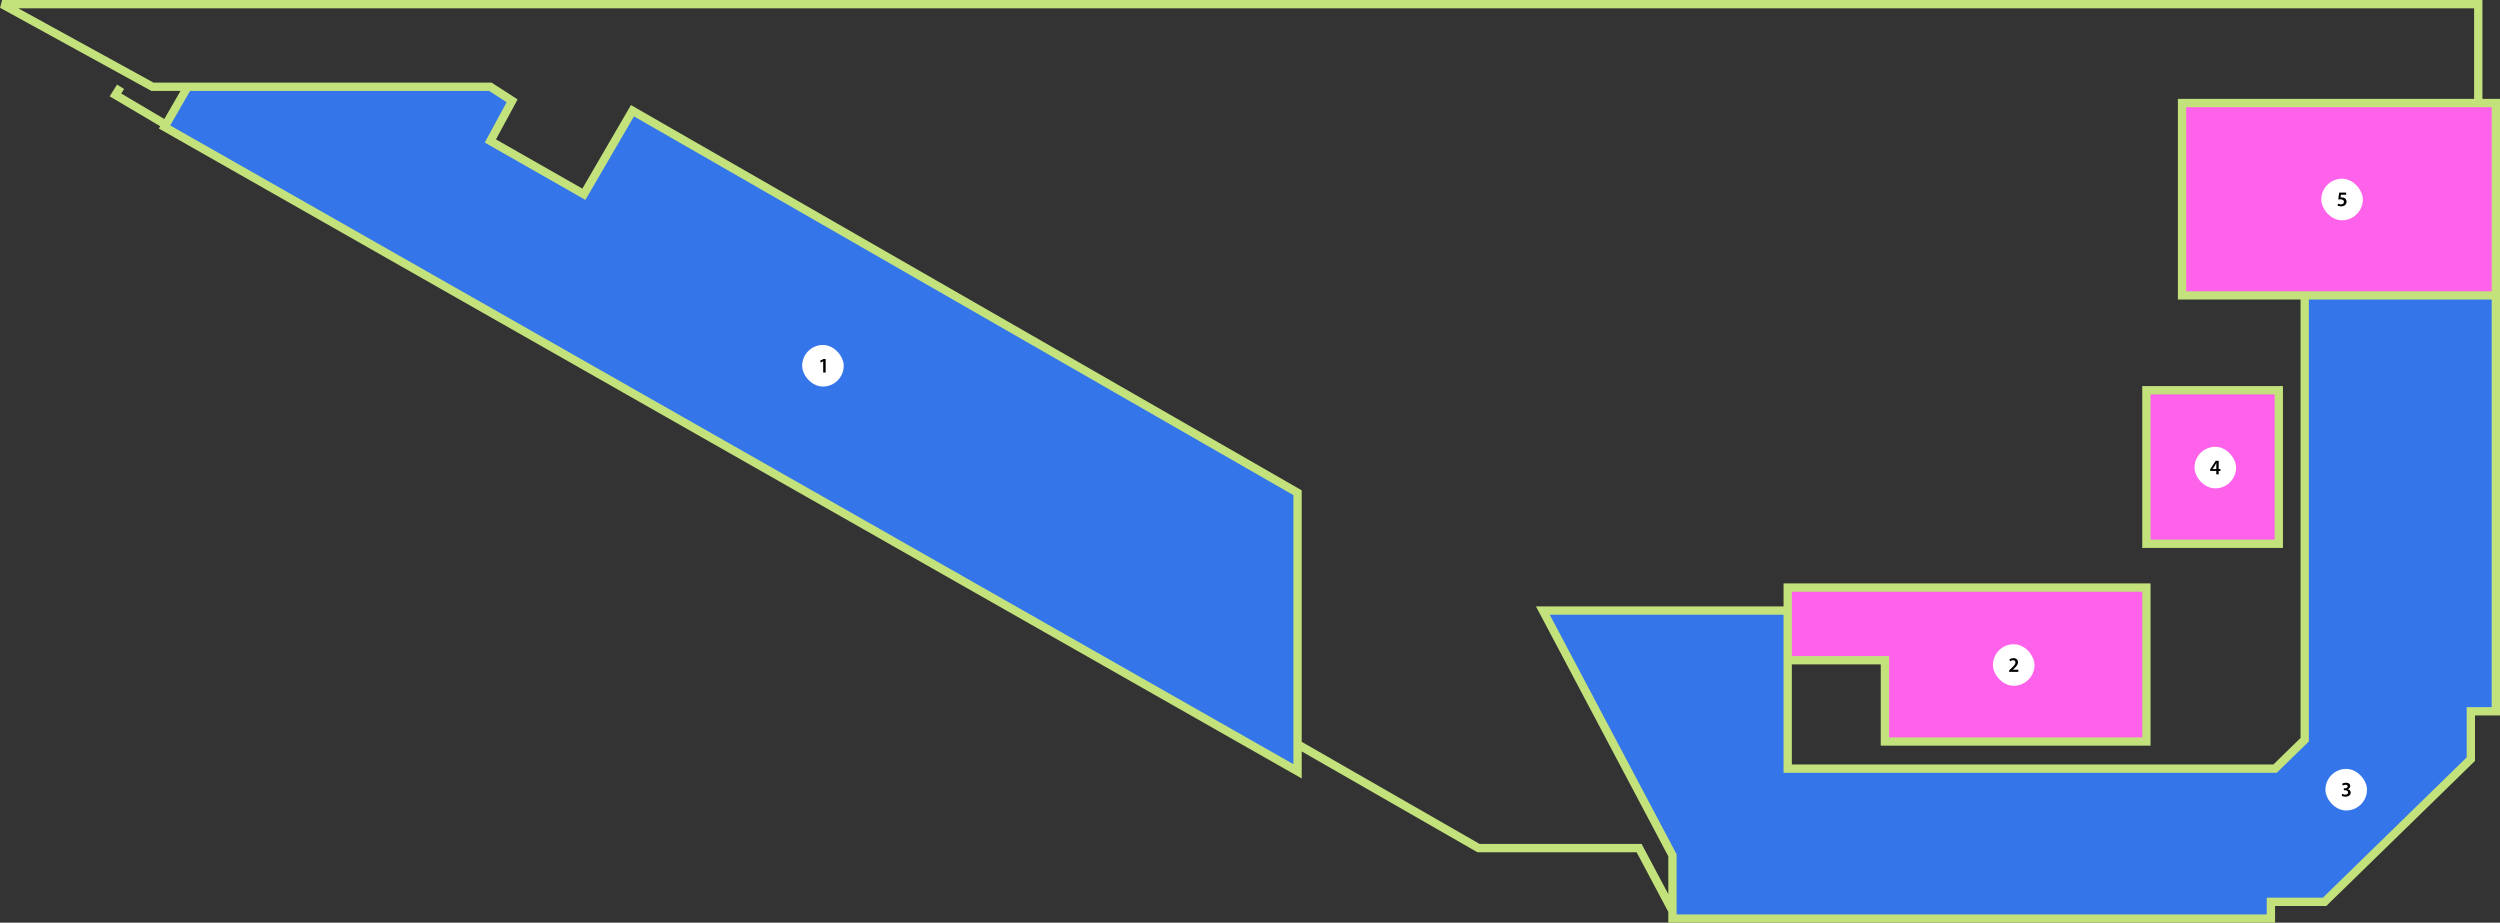 <?xml version="1.0" encoding="UTF-8"?>
<svg xmlns="http://www.w3.org/2000/svg" width="1203" height="444" viewBox="0 0 1203 444" fill="none">
  <rect x="0" y="0" width="1203" height="444" fill="#333333" stroke="none"/>
  <path d="M79.174 61.101L624.385 371.165V358.128V237.101L304.341 53.279L280.955 93.477L235.967 67.837L246.434 48.499L235.967 41.763H90.31L79.799 60.015L79.174 61.101Z" fill="#3476E9"></path>
  <path d="M860.243 293.812H742.425L804.786 411.58V438.306V442H1092.76V433.96H1118.59L1188.97 365.299V342.267H1201V142.148H1109.02V355.956L1094.76 369.862H860.243V317.714V293.812Z" fill="#3476E9"></path>
  <path d="M860.243 293.812V317.714H907.013V356.825H1032.85V282.731H860.243V293.812Z" fill="#FE61EA"></path>
  <path d="M1032.85 261.654H1096.55V187.778H1032.85V261.654Z" fill="#FE61EA"></path>
  <path d="M1109.02 142.148H1201V49.585H1192.54H1050V142.148H1109.02Z" fill="#FE61EA"></path>
  <path d="M90.31 41.763H235.967L246.434 48.499L235.967 67.837L280.955 93.477L304.341 53.279L624.385 237.101V358.128M90.31 41.763H73.383L1 2H1192.54V49.585M90.31 41.763L79.799 60.015M860.243 293.812H742.425L804.786 411.58V438.306M860.243 293.812V317.714M860.243 293.812V282.731H1032.85V356.825H907.013V317.714H860.243M1201 142.148V342.267H1188.97V365.299L1118.59 433.96H1092.76V442H804.786V438.306M1201 142.148H1109.02M1201 142.148V49.585H1192.54M1109.02 142.148V355.956L1094.76 369.862H860.243V317.714M1109.02 142.148H1050V49.585H1192.54M58.016 41.763L55.566 45.674L79.799 60.015M79.799 60.015L79.174 61.101L624.385 371.165V358.128M624.385 358.128L711.468 408.104H788.751L804.786 438.306M1032.85 261.654H1096.55V187.778H1032.85V261.654Z" stroke="#C3E27C" stroke-width="4"></path>
  <rect x="386" y="166" width="20" height="20" rx="10" fill="white"></rect>
  <path d="M396.115 179.25V173.86H396.095L394.905 174.46L394.695 173.53L396.285 172.75H397.305V179.25H396.115Z" fill="black"></path>
  <rect x="959" y="310" width="20" height="20" rx="10" fill="white"></rect>
  <path d="M971.201 323.305H966.801V322.555L967.571 321.845C969.101 320.425 969.821 319.645 969.831 318.785C969.831 318.205 969.521 317.695 968.671 317.695C968.091 317.695 967.611 317.985 967.281 318.235L966.921 317.365C967.391 316.985 968.101 316.695 968.921 316.695C970.361 316.695 971.061 317.605 971.061 318.665C971.061 319.805 970.241 320.725 969.101 321.775L968.541 322.265V322.285H971.201V323.305Z" fill="black"></path>
  <rect x="1119" y="370" width="20" height="20" rx="10" fill="white"></rect>
  <path d="M1126.82 382.91L1127.1 381.98C1127.35 382.13 1127.96 382.38 1128.58 382.38C1129.52 382.38 1129.89 381.85 1129.89 381.34C1129.89 380.57 1129.16 380.24 1128.41 380.24H1127.85V379.34H1128.41C1128.97 379.34 1129.69 379.08 1129.69 378.44C1129.69 377.99 1129.37 377.62 1128.65 377.62C1128.12 377.62 1127.59 377.85 1127.32 378.03L1127.04 377.14C1127.41 376.89 1128.14 376.64 1128.91 376.64C1130.26 376.64 1130.94 377.38 1130.94 378.23C1130.94 378.91 1130.54 379.47 1129.74 379.75V379.77C1130.53 379.92 1131.16 380.51 1131.17 381.39C1131.17 382.49 1130.25 383.36 1128.64 383.36C1127.85 383.36 1127.17 383.14 1126.82 382.91Z" fill="black"></path>
  <rect x="1056" y="215" width="20" height="20" rx="10" fill="white"></rect>
  <path d="M1067.64 228.25H1066.48V226.6H1063.53V225.8L1066.19 221.75H1067.64V225.67H1068.48V226.6H1067.64V228.25ZM1064.71 225.67H1066.48V223.9C1066.48 223.53 1066.5 223.16 1066.52 222.77H1066.48C1066.28 223.18 1066.11 223.51 1065.91 223.87L1064.71 225.65V225.67Z" fill="black"></path>
  <rect x="1117" y="86" width="20" height="20" rx="10" fill="white"></rect>
  <path d="M1128.97 92.695V93.715H1126.47L1126.28 95.015C1126.42 94.995 1126.55 94.985 1126.74 94.985C1127.31 94.985 1127.89 95.115 1128.32 95.405C1128.81 95.715 1129.17 96.265 1129.17 97.055C1129.17 98.295 1128.14 99.305 1126.55 99.305C1125.79 99.305 1125.16 99.115 1124.82 98.925L1125.07 97.995C1125.35 98.145 1125.91 98.335 1126.5 98.335C1127.22 98.335 1127.91 97.925 1127.91 97.155C1127.91 96.405 1127.36 95.915 1126.07 95.915C1125.7 95.915 1125.43 95.945 1125.18 95.975L1125.6 92.695H1128.97Z" fill="black"></path>
</svg>
